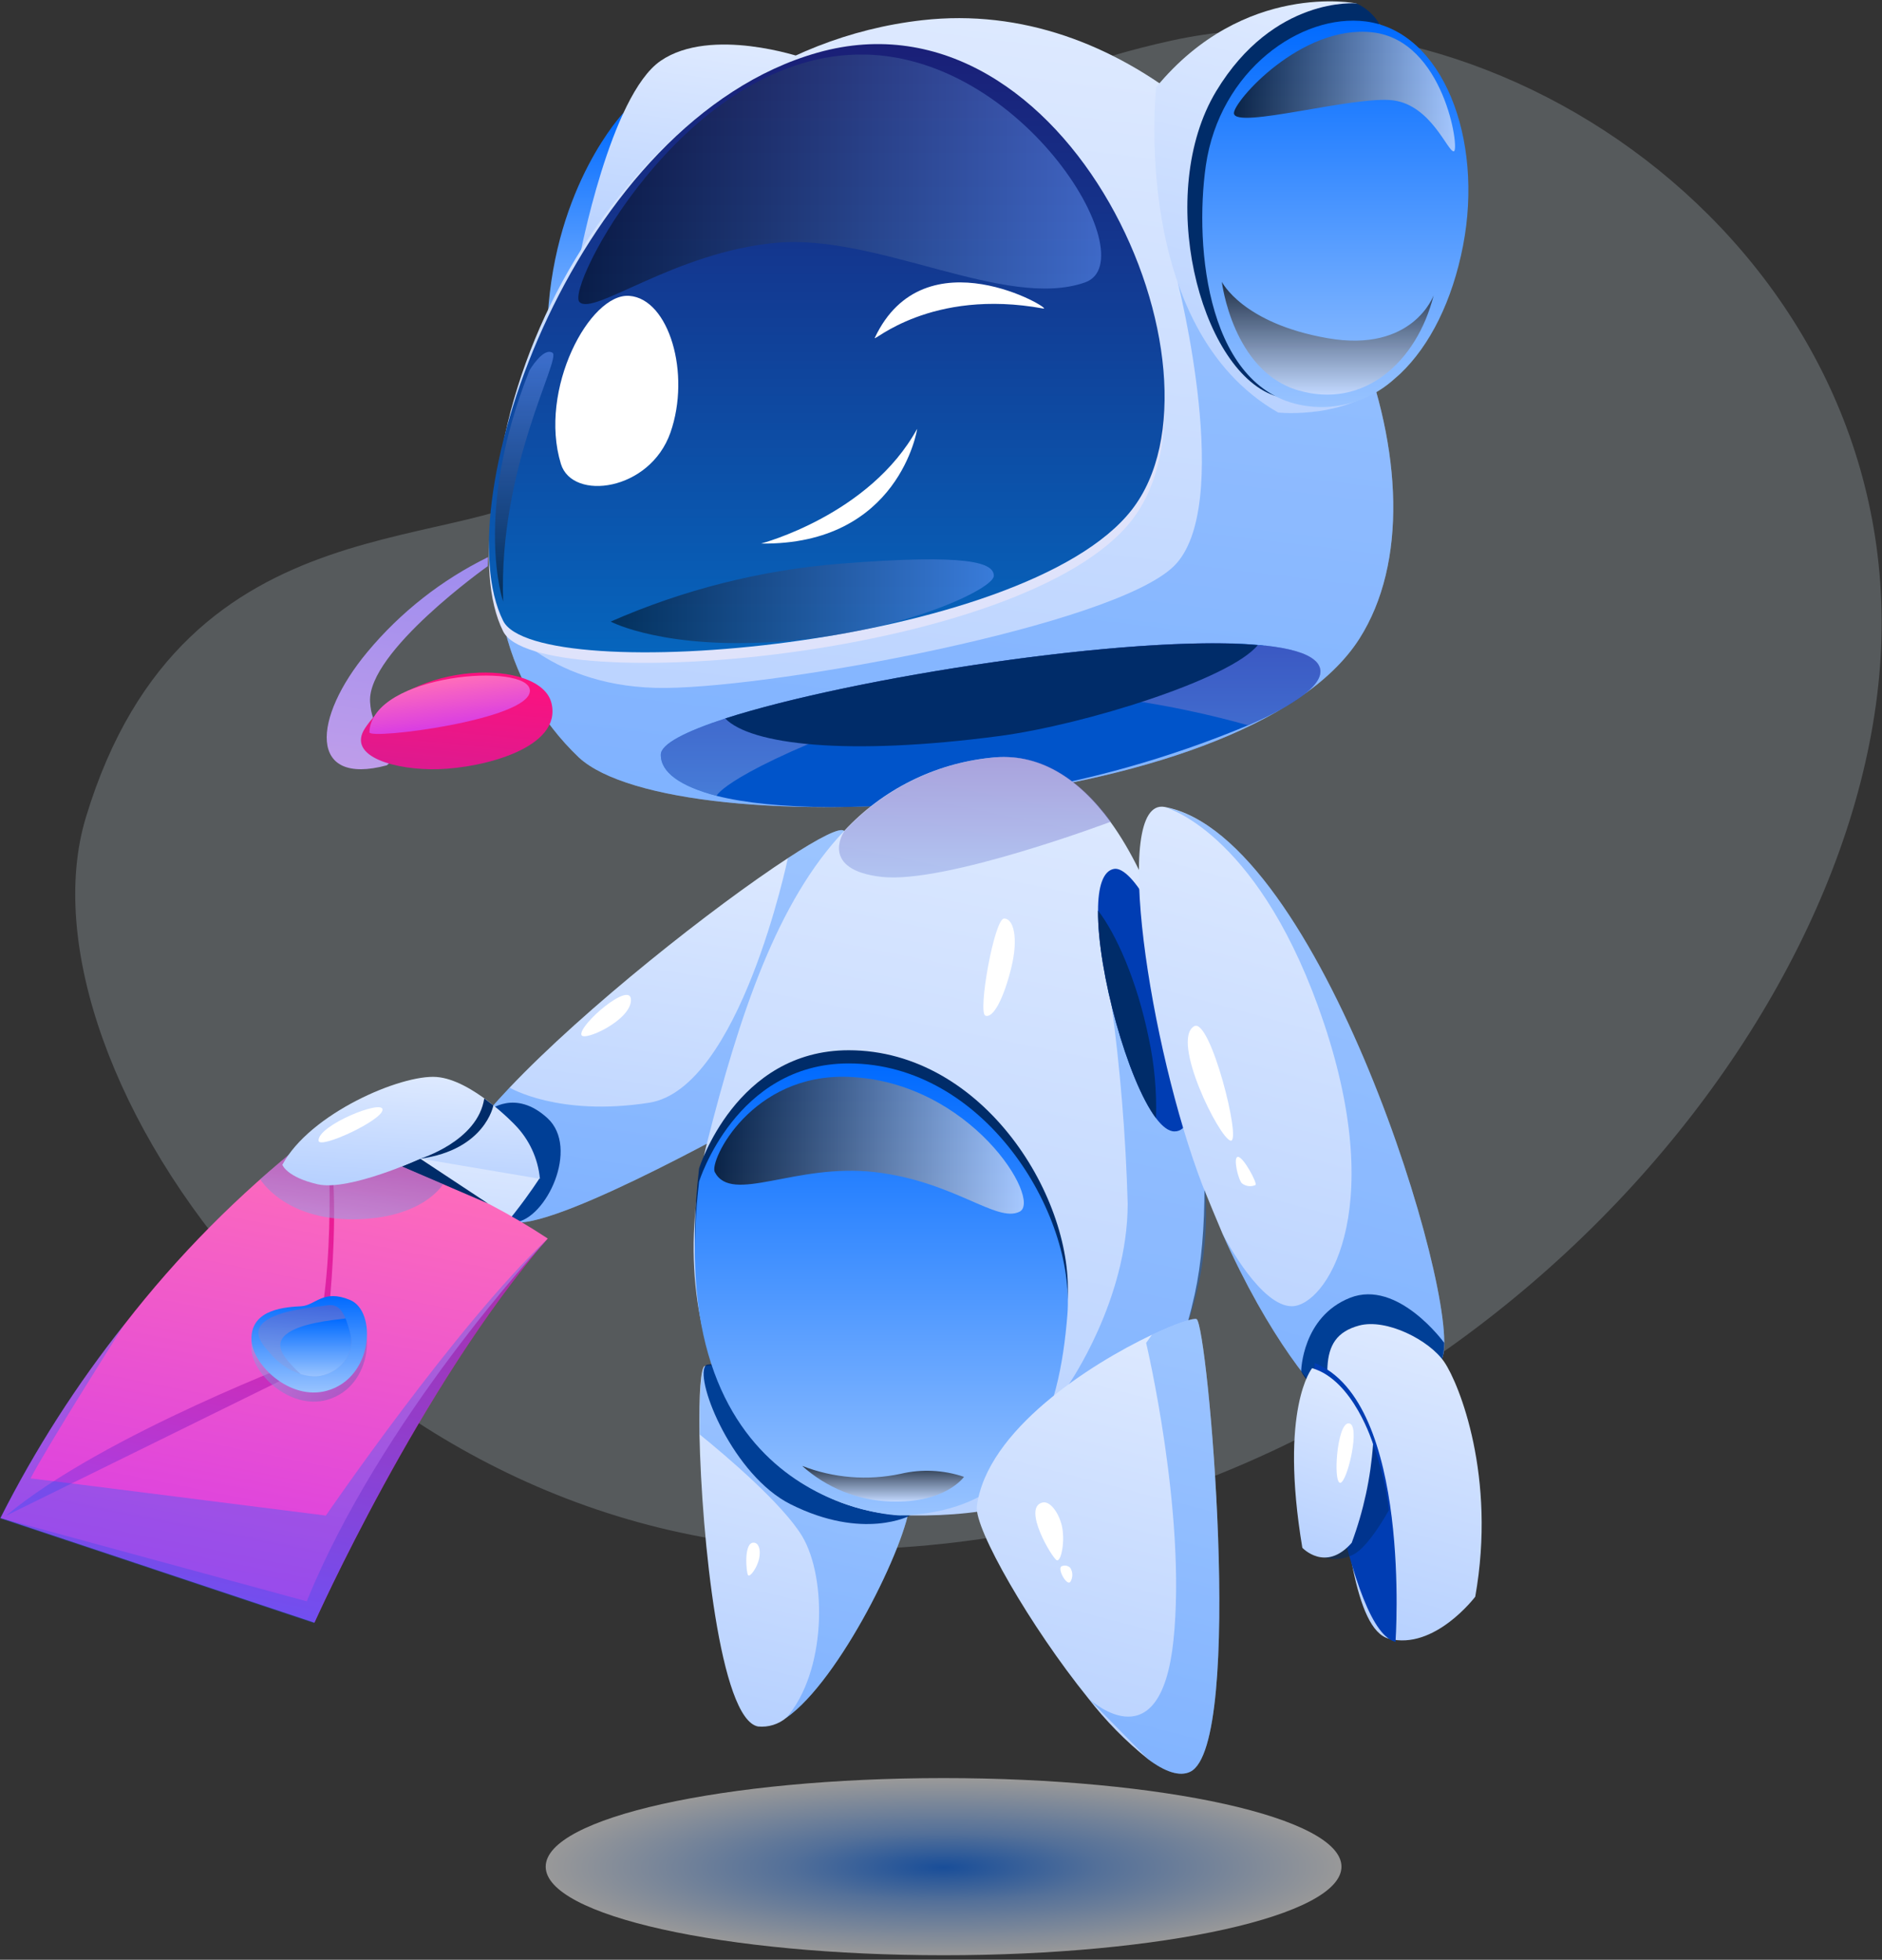 <svg xmlns="http://www.w3.org/2000/svg" width="410" height="427" viewBox="0 0 410 427" fill="none"><rect x="0" y="0" width="410" height="427" fill="#333333" stroke="none"/><path opacity="0.2" d="M18.683 178.183C2.274 232.66 75.542 339.065 185.156 337.599C307.375 335.92 404.47 231.321 409.699 143.175C414.928 55.028 327.037 -6.868 255.236 8.84C183.435 24.548 157.333 73.01 123.452 104.065C103.556 122.217 40.343 106.318 18.683 178.183Z" fill="#E5F6FF"></path><path style="mix-blend-mode:multiply" opacity="0.5" d="M205.562 426.021C253.434 426.021 292.242 417.38 292.242 406.721C292.242 396.062 253.434 387.421 205.562 387.421C157.69 387.421 118.882 396.062 118.882 406.721C118.882 417.38 157.69 426.021 205.562 426.021Z" fill="url(#paint0_radial_890_9254)"></path><path d="M198.314 327.162C197.57 336.45 182.861 366.187 171.319 374.264C170.468 374.979 169.482 375.517 168.42 375.846C167.358 376.174 166.24 376.287 165.134 376.177C156.844 374.583 152.848 334.878 152.38 312.517C152.253 303.887 152.657 297.851 153.55 297.638C161.244 295.661 199.206 316.109 198.314 327.162Z" fill="url(#paint1_linear_890_9254)"></path><path d="M119.328 269.857C91.696 301.741 68.507 353.562 68.507 353.562L0.106 330.754L15.155 323.06L119.328 269.857Z" fill="url(#paint2_linear_890_9254)"></path><path d="M198.314 330.202C198.314 330.202 188.132 335.728 172.233 327.757C159.799 321.529 151.509 301.252 153.613 297.659C155.718 294.067 204.074 315.79 198.314 330.202Z" fill="#002C69"></path><g style="mix-blend-mode:multiply" opacity="0.3"><path d="M198.314 327.162C197.57 336.451 182.861 366.187 171.319 374.264C179.97 364.317 180.268 344.018 174.763 334.729C170.512 327.693 158.226 317.236 152.444 312.56C152.317 303.93 152.721 297.893 153.614 297.681C161.244 295.661 199.207 316.109 198.314 327.162Z" fill="#006AFF"></path></g><path d="M166.218 242.523C166.218 242.523 122.495 267.349 112.229 266.35C101.963 265.351 106.511 241.97 106.511 241.97C107.872 240.355 109.402 238.697 111.017 236.975C127.469 219.631 155.505 197.525 171.638 186.982C178.419 182.54 183.095 180.159 183.881 181.052C189.897 187.662 166.218 242.523 166.218 242.523Z" fill="url(#paint3_linear_890_9254)"></path><path d="M106.511 241.97C106.511 241.97 112.229 237.166 119.265 243.628C126.3 250.09 119.031 265.564 112.186 266.35C105.342 267.137 101.24 252.003 106.511 241.97Z" fill="#002C69"></path><g style="mix-blend-mode:multiply" opacity="0.3"><path d="M166.218 242.523C166.218 242.523 122.495 267.349 112.229 266.35C101.963 265.351 106.511 241.97 106.511 241.97C107.872 240.355 109.402 238.697 111.017 236.975C111.017 236.975 121.645 243.352 141.413 240.27C161.18 237.188 171.638 186.982 171.638 186.982C178.419 182.54 183.095 180.159 183.881 181.052C189.897 187.662 166.218 242.523 166.218 242.523Z" fill="#006AFF"></path></g><path d="M135.738 24.675C135.738 24.675 120.965 40.256 119.328 69.014C117.692 97.773 151.02 56.261 151.02 56.261L135.738 24.675Z" fill="url(#paint4_linear_890_9254)"></path><path d="M126.236 56.218C126.236 56.218 132.932 20.764 143.942 13.24C154.952 5.715 174.763 12.538 174.763 12.538L126.236 56.218Z" fill="url(#paint5_linear_890_9254)"></path><path d="M296.153 139.157C271.157 178.437 147.365 184.665 126.109 165.046C117.699 157.037 111.924 146.658 109.551 135.289C98.116 85.572 136.779 11.646 200.95 4.397C244.417 -0.491 280.743 35.537 295.898 73.797C305.399 97.773 306.632 122.684 296.153 139.157Z" fill="url(#paint6_linear_890_9254)"></path><path d="M271.9 158.032C254.67 165.232 236.625 170.3 218.166 173.124C189.429 176.95 168.279 176.482 156.1 173.4C148.066 171.275 143.921 168.235 143.963 164.43C143.963 162.113 149.362 159.371 158.013 156.544C183.52 148.34 237.254 139.668 266.948 140.178C269.498 140.178 271.879 140.348 274.047 140.539C274.514 140.539 274.961 140.539 275.386 140.667H275.641C280.827 141.241 284.59 142.261 286.418 143.897C286.854 144.248 287.197 144.701 287.416 145.215C289.011 148.85 282.23 153.526 271.9 158.032Z" fill="#004AB3"></path><g style="mix-blend-mode:multiply" opacity="0.3"><path d="M296.153 139.157C271.156 178.437 147.364 184.665 126.109 165.046C117.698 157.037 111.923 146.658 109.551 135.289C109.551 135.289 119.881 150.168 145.133 149.891C170.384 149.615 242.334 136.266 255.661 123.428C268.988 110.59 256.596 61.575 256.596 61.575L295.898 73.797C305.399 97.773 306.632 122.684 296.153 139.157Z" fill="#006AFF"></path></g><path style="mix-blend-mode:multiply" opacity="0.5" d="M271.9 158.032C258.785 154.313 220.759 145.279 192.638 155.588C158.162 168.341 156.1 173.4 156.1 173.4C148.066 171.275 143.921 168.235 143.963 164.43C143.963 162.113 149.362 159.371 158.013 156.544C183.52 148.34 237.254 139.668 266.948 140.178C270.072 140.327 272.878 140.475 275.45 140.667H275.705C280.891 141.241 284.653 142.261 286.481 143.897C286.918 144.248 287.261 144.701 287.48 145.215C289.011 148.85 282.23 153.526 271.9 158.032Z" fill="url(#paint7_linear_890_9254)"></path><path d="M274.026 140.539C268.096 147.936 236.297 157.904 217.72 160.37C184.434 164.77 163.519 162.241 157.992 156.544C185.624 147.617 246.734 138.179 274.026 140.539Z" fill="#002C69"></path><path d="M109.614 137.563C116.841 152.038 223.119 143.451 246.564 113.353C270.008 83.255 232.854 -1.724 178.1 13.771C125.896 28.586 96.521 111.398 109.614 137.563Z" fill="#DFE3FB"></path><path d="M109.614 135.267C116.841 149.742 223.119 141.176 246.564 111.079C270.008 80.981 232.854 -4.02 178.1 11.475C125.896 26.248 96.521 109.038 109.614 135.267Z" fill="url(#paint8_linear_890_9254)"></path><path d="M260.295 281.93C252.813 316.045 233.3 330.669 198.314 330.201C164.05 329.713 143.05 292.579 154.039 248.963C161.095 221.118 169.3 196.419 183.903 181.052C192.245 172.047 203.576 166.381 215.786 165.11C226.286 163.877 234.916 169.51 241.93 179.096C259.997 204.008 266.055 255.658 260.295 281.93Z" fill="url(#paint9_linear_890_9254)"></path><path d="M251.878 19C251.878 19 246.117 71.374 278.447 89.887C278.447 89.887 294.304 91.609 303.528 81.98C303.528 81.98 289.16 95.477 274.026 81.406C258.892 67.335 262.527 28.629 274.026 16.003C285.525 3.377 302.126 6.714 302.126 6.714L295.494 0.741C295.494 0.741 271.029 -4.232 251.878 19Z" fill="url(#paint10_linear_890_9254)"></path><g style="mix-blend-mode:multiply" opacity="0.3"><path d="M242.015 217.909C244.03 232.612 245.251 247.413 245.671 262.248C245.671 283.269 232.748 301.762 232.748 301.762L258.977 287.669C261.948 278.703 263.189 269.254 262.633 259.825C261.4 245.753 260.252 239.334 260.252 239.334L242.015 217.909Z" fill="#006AFF"></path></g><path d="M295.494 0.741C295.494 0.741 277.512 -0.917 264.95 19.871C251.601 42.041 261.294 80.343 277.512 86.167C293.73 91.991 310.032 30.074 310.032 30.074L300.616 5.418C299.452 3.351 297.657 1.713 295.494 0.741Z" fill="#002C69"></path><path d="M318.726 53.54C316.409 65.507 311.542 75.285 305.016 81.47L303.209 83.064C300.711 85.189 297.797 86.771 294.653 87.708C291.51 88.645 288.205 88.916 284.951 88.505C263.058 85.721 260.125 54.029 262.696 36.068C265.693 15.323 283.442 2.846 297.555 4.674C314.284 6.884 323.253 30.117 318.726 53.54Z" fill="url(#paint11_linear_890_9254)"></path><path d="M152.296 254.596C152.296 254.596 160.245 228.834 184.88 228.834C214.404 228.834 234.299 261.461 232.535 283.588C230.771 305.715 224.033 326.46 196.103 327.332C196.103 327.332 143.878 326.163 152.296 254.596Z" fill="#002C69"></path><path d="M152.296 257.465C152.296 257.465 160.245 231.704 184.88 231.704C214.404 231.704 234.299 264.331 232.535 286.458C230.771 308.585 224.033 329.33 196.103 330.202C196.103 330.202 143.878 329.033 152.296 257.465Z" fill="url(#paint12_linear_890_9254)"></path><path d="M255.874 246.519C254.577 246.519 253.217 245.456 251.835 243.628C245.65 235.381 239.082 211.596 239.209 198.396C239.209 193.274 240.272 189.745 242.695 189.32C246.628 188.64 254.641 201.925 258.531 220.63C260.762 231.513 261.336 246.519 255.874 246.519Z" fill="#003DB3"></path><path d="M251.835 243.628C245.65 235.381 239.082 211.596 239.209 198.396C243.099 203.413 247.712 213.594 250.284 226.326C251.5 232.009 252.021 237.819 251.835 243.628Z" fill="#002C69"></path><path d="M314.284 295.661C310.288 308.415 295.154 309.839 290.903 306.735C287.055 304.036 276.47 291.602 266.331 268.816C264.914 265.486 263.448 261.943 261.931 258.188C250.517 228.366 242.015 173.697 253.727 175.823C287.693 182.072 318.28 282.823 314.284 295.661Z" fill="url(#paint13_linear_890_9254)"></path><path d="M259.296 386.04C256.979 387.166 253.769 386.04 250.092 383.277C245.242 379.384 240.868 374.932 237.063 370.013C224.437 354.369 212.257 333.114 212.81 328.225C214.936 311.624 237.53 297.192 250.942 290.836C256.171 288.35 260.019 287.117 260.677 287.414C263.079 288.583 271.241 380.237 259.296 386.04Z" fill="url(#paint14_linear_890_9254)"></path><path d="M283.463 298.765C283.463 298.765 283.655 286.925 294.091 282.781C304.528 278.636 314.624 292.579 314.624 292.579C314.635 294.404 314.274 296.211 313.563 297.892C312.852 299.572 311.807 301.09 310.49 302.353C309.173 303.616 307.613 304.597 305.905 305.237C304.196 305.878 302.375 306.163 300.553 306.077C286.418 306.289 283.463 298.765 283.463 298.765Z" fill="#002C69"></path><path d="M117.543 256.721C117.543 256.721 108.892 270.325 99.603 276.957C90.314 283.588 71.971 286.458 71.971 286.458C71.971 286.458 59.005 280.485 59.005 271.579C59.005 271.579 72.97 264.522 78.262 253.299C78.262 253.299 96.393 246.922 104.258 249.048C109.258 250.455 113.826 253.093 117.543 256.721Z" fill="url(#paint15_linear_890_9254)"></path><path d="M119.328 269.857C117.203 272.153 82.918 309.307 66.827 348.906L0.106 330.754C7.668 315.787 16.734 301.628 27.165 288.498C38.699 273.618 51.995 260.193 66.764 248.517C85.519 252.102 103.382 259.354 119.328 269.857Z" fill="url(#paint16_linear_890_9254)"></path><path d="M91.526 252.449L106.32 262.227L87.53 254.15L91.526 252.449Z" fill="#002C69"></path><path d="M106.32 121.388C96.198 126.354 87.238 133.402 80.027 142.069C68.061 156.438 67.061 171.381 84.278 166.747L91.463 160.37C91.463 160.37 81.281 163.856 80.623 152.931C79.963 142.006 106.257 123.364 106.257 123.364L106.32 121.388Z" fill="url(#paint17_linear_890_9254)"></path><path d="M79.56 158.606C75.308 164.982 86.531 167.852 95.395 167.597C105.364 167.321 122.538 162.921 120.136 153.186C117.734 143.451 89.486 143.727 79.56 158.606Z" fill="url(#paint18_linear_890_9254)"></path><path d="M80.474 159.562C80.474 161.22 115.46 156.821 115.439 150.508C115.418 144.195 80.963 146.745 80.474 159.562Z" fill="url(#paint19_linear_890_9254)"></path><path d="M122.198 101.088C124.706 109.251 141.604 107.04 146.068 94.223C150.532 81.406 145.749 65.145 137.119 64.465C128.49 63.785 117.224 84.892 122.198 101.088Z" fill="white"></path><path d="M190.576 73.605C190.024 74.774 202.65 62.701 227.306 67.229C229.75 67.632 201.417 50.586 190.576 73.605Z" fill="white"></path><path d="M165.793 118.433C165.793 118.433 189.472 112.248 199.802 93.437C199.866 93.394 195.891 118.837 165.793 118.433Z" fill="white"></path><path style="mix-blend-mode:screen" opacity="0.5" d="M126.236 65.804C129.297 68.929 147.045 54.879 169.151 52.902C191.257 50.925 219.123 67.611 236.382 61.532C250.092 56.707 221.694 9.562 184.88 11.964C148.065 14.366 123.218 62.722 126.236 65.804Z" fill="url(#paint20_linear_890_9254)"></path><path style="mix-blend-mode:screen" opacity="0.5" d="M133.038 135.438C148.856 128.487 165.724 124.227 182.946 122.833C211.428 120.559 216.508 122.684 216.508 125.469C216.508 128.253 197.251 137.563 171.128 139.689C145.005 141.814 133.038 135.438 133.038 135.438Z" fill="url(#paint21_linear_890_9254)"></path><path style="mix-blend-mode:screen" opacity="0.5" d="M109.615 131.059C109.615 131.059 102.962 111.929 115.332 80.726C115.332 80.726 118.308 75.624 120.349 76.857C122.389 78.09 108.552 101.684 109.615 131.059Z" fill="url(#paint22_linear_890_9254)"></path><path style="mix-blend-mode:screen" opacity="0.72" d="M266.183 61.405C266.183 61.405 268.499 80.832 282.783 85.041C297.067 89.249 308.672 78.919 312.328 64.338C312.328 64.338 307.843 76.921 289.245 73.691C270.646 70.46 266.183 61.405 266.183 61.405Z" fill="url(#paint23_linear_890_9254)"></path><path style="mix-blend-mode:screen" opacity="0.72" d="M268.818 24.675C268.967 28.289 295.196 20.764 303.528 21.869C311.861 22.975 315.41 33.22 316.728 32.965C318.046 32.71 314.603 8.819 299.022 7.054C283.442 5.29 268.691 22.146 268.818 24.675Z" fill="url(#paint24_linear_890_9254)"></path><path style="mix-blend-mode:multiply" opacity="0.5" d="M242.015 179.033C242.015 179.033 205.881 192.636 192.086 191.063C178.653 189.554 183.584 181.498 183.988 181.052C192.33 172.047 203.662 166.382 215.871 165.11C226.286 163.814 235.001 169.446 242.015 179.033Z" fill="url(#paint25_linear_890_9254)"></path><g style="mix-blend-mode:multiply" opacity="0.3"><path d="M314.284 295.662C310.288 308.415 295.154 309.839 290.903 306.736C287.055 304.036 276.47 291.602 266.331 268.816C267.33 270.75 274.833 284.609 281.423 284.609C288.586 284.609 302.402 264.671 288.437 222.968C274.918 182.582 255.045 176.206 253.833 175.908C287.693 182.072 318.28 282.823 314.284 295.662Z" fill="#006AFF"></path></g><path d="M296.089 288.817C302.04 287.223 311.393 291.984 314.645 296.767C317.897 301.549 326.038 321.784 321.383 347.907C321.383 347.907 312.519 359.64 302.572 357.047C295.005 355.092 293.198 332.603 291.158 316.662C289.117 300.72 286.311 291.453 296.089 288.817Z" fill="url(#paint26_linear_890_9254)"></path><path d="M304.017 357.749C304.017 357.749 307.673 305.482 286.396 296.979C286.396 296.979 286.269 305.482 290.541 325.143C294.814 344.804 299.128 356.495 304.017 357.749Z" fill="#003DB3"></path><g style="mix-blend-mode:multiply" opacity="0.5"><path d="M302.572 329.054C302.572 329.054 298.151 337.174 294.729 338.768C292.748 339.745 290.475 339.949 288.352 339.342L299.086 314.664C300.843 319.297 302.014 324.131 302.572 329.054Z" fill="#002C69"></path></g><path d="M299.129 314.664C299.129 314.664 294.877 300.699 285.844 298.106C285.844 298.106 278.638 306.799 283.718 337.237C283.718 337.237 288.777 342.679 294.474 336.153C297.04 329.248 298.608 322.012 299.129 314.664Z" fill="url(#paint27_linear_890_9254)"></path><path d="M293.708 310.136C296.62 309.839 293.496 323.23 291.944 323.081C290.393 322.932 291.264 310.391 293.708 310.136Z" fill="white"></path><path style="mix-blend-mode:screen" opacity="0.72" d="M155.718 255.382C159.437 262.46 173.275 253.384 190.555 255.382C207.836 257.38 217.125 266.52 222.12 264.012C227.115 261.504 211.492 235.678 184.88 234.637C163.688 233.808 154.442 252.98 155.718 255.382Z" fill="url(#paint28_linear_890_9254)"></path><path style="mix-blend-mode:screen" opacity="0.72" d="M174.763 319.404C180.062 324.173 186.874 326.92 193.999 327.162C206.008 327.587 210.004 321.784 210.004 321.784C205.559 320.276 200.779 320.048 196.21 321.125C189.046 322.654 181.591 322.056 174.763 319.404Z" fill="url(#paint29_linear_890_9254)"></path><g style="mix-blend-mode:multiply" opacity="0.3"><path d="M259.296 386.04C256.979 387.166 253.769 386.04 250.092 383.277L237.062 370.013C238.317 371.161 252.877 383.787 255.64 357.43C258.531 329.798 249.688 292.601 249.688 292.601L250.942 290.836C256.171 288.35 260.018 287.117 260.677 287.414C263.079 288.583 271.241 380.237 259.296 386.04Z" fill="#006AFF"></path></g><path d="M260.146 223.605C255.002 226.624 265.608 248.007 268.095 248.538C270.582 249.07 263.653 221.544 260.146 223.605Z" fill="white"></path><path d="M269.647 252.067C268.584 252.194 269.775 257.168 270.583 257.848C270.996 258.171 271.49 258.374 272.012 258.434C272.533 258.494 273.061 258.409 273.537 258.188C273.898 257.721 270.838 251.939 269.647 252.067Z" fill="white"></path><path d="M218.74 200.139C216.615 200.139 212.98 220.609 214.659 221.289C216.338 221.969 218.634 217.633 220.292 210.937C221.95 204.242 220.759 200.097 218.74 200.139Z" fill="white"></path><path d="M126.662 225.497C127.129 227.006 137.417 222.351 137.459 217.909C137.502 213.467 126.003 223.35 126.662 225.497Z" fill="white"></path><path d="M227.136 327.375C222.566 328.395 229.262 339.554 230.218 339.958C231.175 340.362 232.11 335.707 231.302 332.327C230.537 329.33 228.666 327.013 227.136 327.375Z" fill="white"></path><path d="M164.432 336.153C161.903 335.579 162.562 342.764 162.987 343.231C163.412 343.699 164.964 341.531 165.368 339.639C165.772 337.747 165.325 336.366 164.432 336.153Z" fill="white"></path><path d="M231.217 341.297C230.346 341.977 232.408 345.548 233.152 344.698C233.452 344.236 233.611 343.697 233.611 343.146C233.611 342.595 233.452 342.056 233.152 341.594C232.901 341.349 232.579 341.188 232.232 341.135C231.885 341.081 231.53 341.138 231.217 341.297Z" fill="white"></path><path d="M71.312 245.966C71.312 245.966 73.714 277.148 67.954 295.513C67.954 295.513 22.489 312.517 1.297 330.266L70.398 296.257C70.398 296.257 75.096 264.947 71.312 245.966Z" fill="url(#paint30_linear_890_9254)"></path><path style="mix-blend-mode:multiply" opacity="0.5" d="M56.667 256.913C56.667 256.913 61.875 265.776 77.03 265.67C92.185 265.564 96.521 258.018 96.521 258.018L87.53 254.15L63.979 250.621C63.979 250.621 57.092 256.594 56.667 256.913Z" fill="url(#paint31_linear_890_9254)"></path><path style="mix-blend-mode:multiply" opacity="0.5" d="M54.776 293.727C54.776 299.169 63.108 307.267 71.228 305.014C81.345 302.187 82.153 287.691 76.265 285.225C70.377 282.759 68.783 286.415 65.637 286.585C62.492 286.755 54.712 287.096 54.776 293.727Z" fill="url(#paint32_linear_890_9254)"></path><path d="M54.776 291.729C54.776 297.171 63.108 305.29 71.228 303.016C81.345 300.21 82.153 285.693 76.265 283.248C70.377 280.804 68.783 284.417 65.637 284.609C62.492 284.8 54.712 285.098 54.776 291.729Z" fill="url(#paint33_linear_890_9254)"></path><path d="M112.123 245.031C112.123 245.031 102.834 235.253 95.119 234.658C87.403 234.063 67.487 242.608 61.514 253.788C61.514 253.788 62.407 256.466 69.208 258.039C76.01 259.612 91.612 252.449 91.612 252.449L117.628 256.849C117.211 252.393 115.266 248.218 112.123 245.031Z" fill="url(#paint34_linear_890_9254)"></path><path d="M91.526 252.47C91.526 252.47 104.088 248.666 105.491 239.334L107.489 240.844C107.489 240.844 105.704 250.536 91.526 252.47Z" fill="#002C69"></path><path d="M69.399 248.538C69.527 250.493 83.343 244.095 83.343 241.779C83.343 239.462 69.165 245.243 69.399 248.538Z" fill="white"></path><path style="mix-blend-mode:multiply" opacity="0.5" d="M68.06 299.87C67.195 299.812 66.339 299.655 65.509 299.402C62.779 298.504 60.375 296.818 58.601 294.556C56.114 291.899 55.434 289.795 57.539 288.052C60.748 285.352 68.634 284.842 71.312 284.417C73.183 284.141 74.331 285.012 75.287 287.308C75.729 288.479 76.091 289.68 76.371 290.9C77.519 295.895 72.63 300.189 68.06 299.87Z" fill="url(#paint35_linear_890_9254)"></path><path d="M68.06 299.87C67.195 299.812 66.339 299.655 65.51 299.403C64.758 298.738 64.048 298.028 63.384 297.277C60.876 294.62 60.196 292.516 62.3 290.773C65.254 288.307 72.12 287.669 75.287 287.266C75.729 288.437 76.091 289.637 76.371 290.858C77.519 295.895 72.63 300.189 68.06 299.87Z" fill="url(#paint36_linear_890_9254)"></path><g style="mix-blend-mode:multiply" opacity="0.3"><path d="M119.222 269.963C91.59 301.847 68.4 353.668 68.4 353.668L0 330.86C7.561 315.893 16.627 301.734 27.058 288.604C26.017 290.262 10.33 315.046 6.653 322.124L15.155 323.166L70.993 330.223C70.993 330.223 99.454 288.647 119.222 269.963Z" fill="#006AFF"></path></g><defs><radialGradient id="paint0_radial_890_9254" cx="0" cy="0" r="1" gradientUnits="userSpaceOnUse" gradientTransform="translate(205.562 406.865) scale(86.701 19.074)"><stop stop-color="#006AFF"></stop><stop offset="0.39" stop-color="#75AEFF"></stop><stop offset="1" stop-color="white"></stop></radialGradient><linearGradient id="paint1_linear_890_9254" x1="173.481" y1="376.94" x2="191.343" y2="301.162" gradientUnits="userSpaceOnUse"><stop stop-color="#B7D1FF"></stop><stop offset="1" stop-color="#DDE9FF"></stop></linearGradient><linearGradient id="paint2_linear_890_9254" x1="49.802" y1="349.948" x2="67.784" y2="259.612" gradientUnits="userSpaceOnUse"><stop stop-color="#A242EA"></stop><stop offset="1" stop-color="#FE117E"></stop></linearGradient><linearGradient id="paint3_linear_890_9254" x1="141.969" y1="267.164" x2="154.583" y2="182.137" gradientUnits="userSpaceOnUse"><stop stop-color="#B7D1FF"></stop><stop offset="1" stop-color="#DDE9FF"></stop></linearGradient><linearGradient id="paint4_linear_890_9254" x1="135.144" y1="79.161" x2="135.144" y2="24.675" gradientUnits="userSpaceOnUse"><stop stop-color="#98C3FF"></stop><stop offset="1" stop-color="#006AFF"></stop></linearGradient><linearGradient id="paint5_linear_890_9254" x1="148.534" y1="56.645" x2="154.664" y2="10.186" gradientUnits="userSpaceOnUse"><stop stop-color="#B7D1FF"></stop><stop offset="1" stop-color="#DDE9FF"></stop></linearGradient><linearGradient id="paint6_linear_890_9254" x1="197.603" y1="177.426" x2="218.393" y2="5.254" gradientUnits="userSpaceOnUse"><stop stop-color="#B7D1FF"></stop><stop offset="1" stop-color="#DDE9FF"></stop></linearGradient><linearGradient id="paint7_linear_890_9254" x1="215.786" y1="173.4" x2="215.786" y2="140.156" gradientUnits="userSpaceOnUse"><stop stop-color="#8DA4E5"></stop><stop offset="1" stop-color="#755CBB"></stop></linearGradient><linearGradient id="paint8_linear_890_9254" x1="180.119" y1="142.133" x2="180.119" y2="9.605" gradientUnits="userSpaceOnUse"><stop stop-color="#0665BD"></stop><stop offset="1" stop-color="#1A1F77"></stop></linearGradient><linearGradient id="paint9_linear_890_9254" x1="202.243" y1="331.728" x2="235.199" y2="170.519" gradientUnits="userSpaceOnUse"><stop stop-color="#B7D1FF"></stop><stop offset="1" stop-color="#DDE9FF"></stop></linearGradient><linearGradient id="paint10_linear_890_9254" x1="275.396" y1="90.829" x2="295.875" y2="4.524" gradientUnits="userSpaceOnUse"><stop stop-color="#B7D1FF"></stop><stop offset="1" stop-color="#DDE9FF"></stop></linearGradient><linearGradient id="paint11_linear_890_9254" x1="290.904" y1="88.692" x2="290.904" y2="4.497" gradientUnits="userSpaceOnUse"><stop stop-color="#98C3FF"></stop><stop offset="1" stop-color="#006AFF"></stop></linearGradient><linearGradient id="paint12_linear_890_9254" x1="192.007" y1="330.202" x2="192.007" y2="231.704" gradientUnits="userSpaceOnUse"><stop stop-color="#98C3FF"></stop><stop offset="1" stop-color="#006AFF"></stop></linearGradient><linearGradient id="paint13_linear_890_9254" x1="278.679" y1="309.342" x2="312.951" y2="184.221" gradientUnits="userSpaceOnUse"><stop stop-color="#B7D1FF"></stop><stop offset="1" stop-color="#DDE9FF"></stop></linearGradient><linearGradient id="paint14_linear_890_9254" x1="237.073" y1="387.381" x2="261.448" y2="292.968" gradientUnits="userSpaceOnUse"><stop stop-color="#B7D1FF"></stop><stop offset="1" stop-color="#DDE9FF"></stop></linearGradient><linearGradient id="paint15_linear_890_9254" x1="85.902" y1="286.805" x2="89.298" y2="248.651" gradientUnits="userSpaceOnUse"><stop stop-color="#B7D1FF"></stop><stop offset="1" stop-color="#DDE9FF"></stop></linearGradient><linearGradient id="paint16_linear_890_9254" x1="50.631" y1="345.803" x2="69.867" y2="249.133" gradientUnits="userSpaceOnUse"><stop stop-color="#D93DE3"></stop><stop offset="1" stop-color="#FF6DBA"></stop></linearGradient><linearGradient id="paint17_linear_890_9254" x1="85.384" y1="168.554" x2="91.526" y2="119.517" gradientUnits="userSpaceOnUse"><stop stop-color="#BE9DEA"></stop><stop offset="1" stop-color="#9E8CEF"></stop></linearGradient><linearGradient id="paint18_linear_890_9254" x1="98.506" y1="168.252" x2="100.632" y2="145.971" gradientUnits="userSpaceOnUse"><stop stop-color="#DD1A8F"></stop><stop offset="1" stop-color="#FE117E"></stop></linearGradient><linearGradient id="paint19_linear_890_9254" x1="98.337" y1="158.147" x2="96.949" y2="148.017" gradientUnits="userSpaceOnUse"><stop stop-color="#D93DE3"></stop><stop offset="1" stop-color="#FF6DBA"></stop></linearGradient><linearGradient id="paint20_linear_890_9254" x1="126.002" y1="39.065" x2="239.889" y2="39.065" gradientUnits="userSpaceOnUse"><stop></stop><stop offset="1" stop-color="#6A9BFF"></stop></linearGradient><linearGradient id="paint21_linear_890_9254" x1="133.038" y1="131.059" x2="216.487" y2="131.059" gradientUnits="userSpaceOnUse"><stop></stop><stop offset="1" stop-color="#6A9BFF"></stop></linearGradient><linearGradient id="paint22_linear_890_9254" x1="114.185" y1="131.059" x2="114.185" y2="76.666" gradientUnits="userSpaceOnUse"><stop></stop><stop offset="1" stop-color="#6A9BFF"></stop></linearGradient><linearGradient id="paint23_linear_890_9254" x1="289.245" y1="85.997" x2="289.245" y2="61.405" gradientUnits="userSpaceOnUse"><stop stop-color="#D4E2FF"></stop><stop offset="1"></stop></linearGradient><linearGradient id="paint24_linear_890_9254" x1="268.818" y1="19.935" x2="316.983" y2="19.935" gradientUnits="userSpaceOnUse"><stop></stop><stop offset="1" stop-color="#D4E2FF"></stop></linearGradient><linearGradient id="paint25_linear_890_9254" x1="212.343" y1="191.191" x2="212.343" y2="164.876" gradientUnits="userSpaceOnUse"><stop stop-color="#8DA4E5"></stop><stop offset="1" stop-color="#755CBB"></stop></linearGradient><linearGradient id="paint26_linear_890_9254" x1="304.608" y1="358.053" x2="322.908" y2="293.182" gradientUnits="userSpaceOnUse"><stop stop-color="#B7D1FF"></stop><stop offset="1" stop-color="#DDE9FF"></stop></linearGradient><linearGradient id="paint27_linear_890_9254" x1="289.819" y1="339.742" x2="302.289" y2="301.928" gradientUnits="userSpaceOnUse"><stop stop-color="#B7D1FF"></stop><stop offset="1" stop-color="#DDE9FF"></stop></linearGradient><linearGradient id="paint28_linear_890_9254" x1="155.59" y1="249.516" x2="223.034" y2="249.516" gradientUnits="userSpaceOnUse"><stop></stop><stop offset="1" stop-color="#D4E2FF"></stop></linearGradient><linearGradient id="paint29_linear_890_9254" x1="192.384" y1="327.183" x2="192.384" y2="319.404" gradientUnits="userSpaceOnUse"><stop stop-color="#D4E2FF"></stop><stop offset="1"></stop></linearGradient><linearGradient id="paint30_linear_890_9254" x1="31.267" y1="336.175" x2="50.057" y2="241.673" gradientUnits="userSpaceOnUse"><stop stop-color="#A242EA"></stop><stop offset="1" stop-color="#FE117E"></stop></linearGradient><linearGradient id="paint31_linear_890_9254" x1="75.542" y1="265.798" x2="77.242" y2="252.3" gradientUnits="userSpaceOnUse"><stop stop-color="#8DA4E5"></stop><stop offset="1" stop-color="#755CBB"></stop></linearGradient><linearGradient id="paint32_linear_890_9254" x1="55.883" y1="289.281" x2="76.263" y2="301.989" gradientUnits="userSpaceOnUse"><stop stop-color="#8DA4E5"></stop><stop offset="1" stop-color="#755CBB"></stop></linearGradient><linearGradient id="paint33_linear_890_9254" x1="67.362" y1="303.408" x2="67.362" y2="282.403" gradientUnits="userSpaceOnUse"><stop stop-color="#98C3FF"></stop><stop offset="1" stop-color="#006AFF"></stop></linearGradient><linearGradient id="paint34_linear_890_9254" x1="87.298" y1="258.482" x2="88.686" y2="234.543" gradientUnits="userSpaceOnUse"><stop stop-color="#B7D1FF"></stop><stop offset="1" stop-color="#DDE9FF"></stop></linearGradient><linearGradient id="paint35_linear_890_9254" x1="65.403" y1="299.551" x2="67.38" y2="283.779" gradientUnits="userSpaceOnUse"><stop stop-color="#8DA4E5"></stop><stop offset="1" stop-color="#755CBB"></stop></linearGradient><linearGradient id="paint36_linear_890_9254" x1="68.795" y1="299.887" x2="68.795" y2="287.266" gradientUnits="userSpaceOnUse"><stop stop-color="#98C3FF"></stop><stop offset="1" stop-color="#006AFF"></stop></linearGradient></defs></svg>